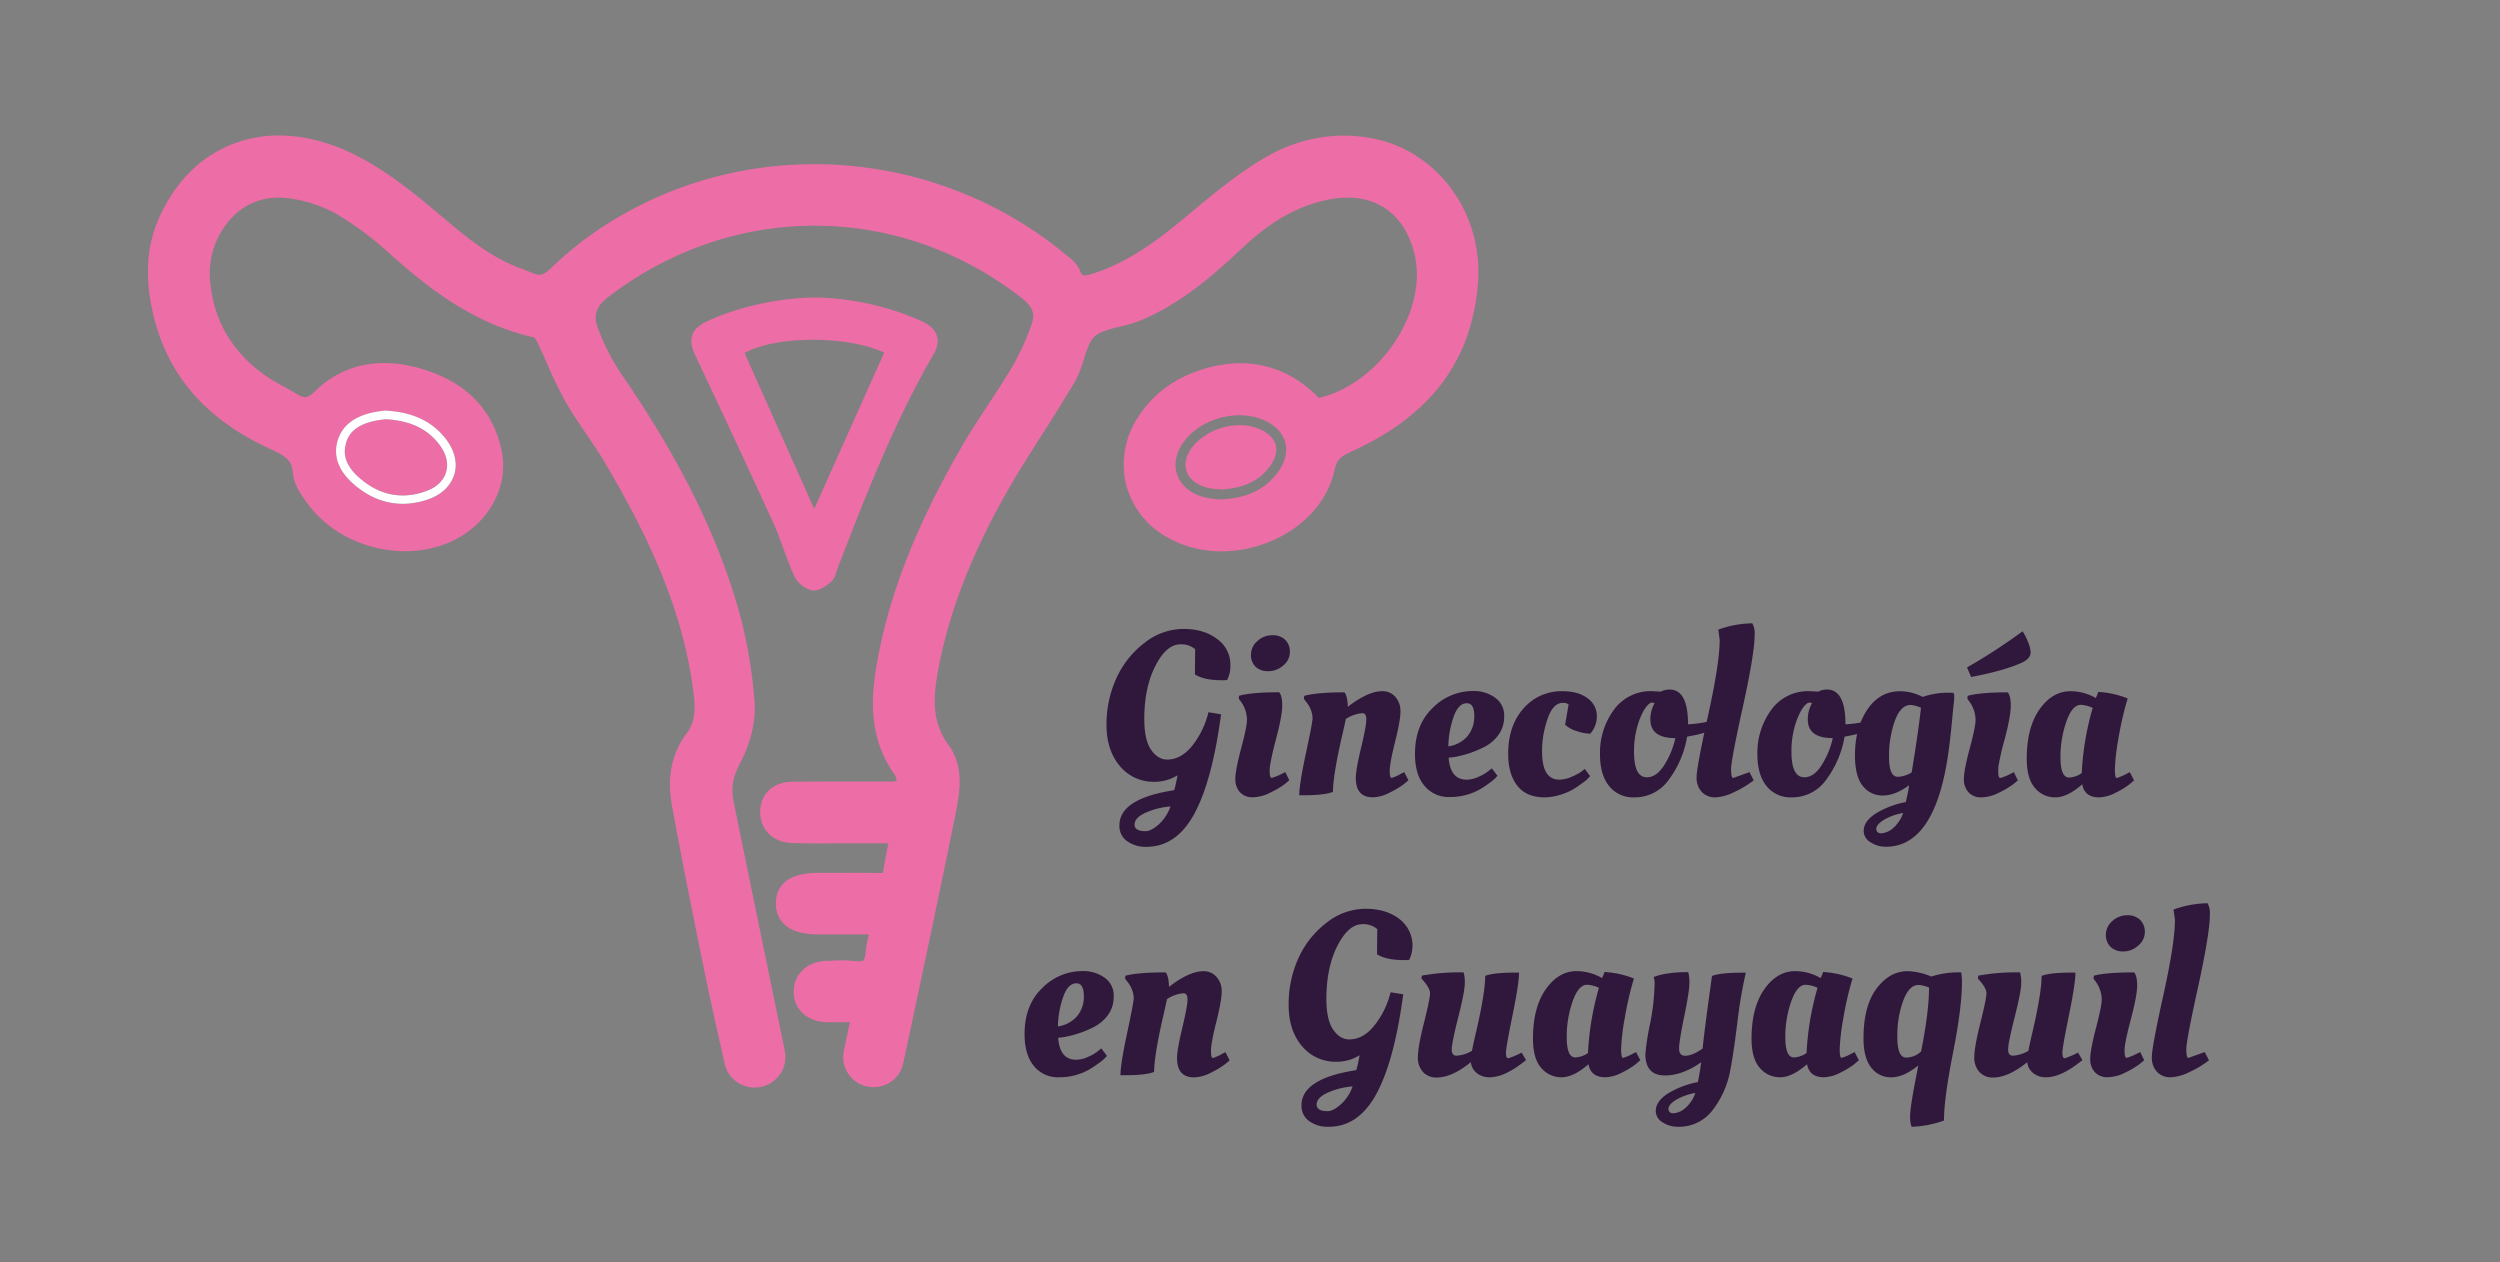 <svg xmlns="http://www.w3.org/2000/svg" viewBox="0 0 881.85 445.26"><rect x="0" y="0" width="881.85" height="445.26" fill="#808080" stroke="none"/><defs><style>.cls-1{fill:#30183c;}.cls-2{fill:none;}.cls-3{fill:#ed6da6;}.cls-4{fill:#fff;}</style></defs><g id="Layer_2" data-name="Layer 2"><g id="Layer_1-2" data-name="Layer 1"><path class="cls-1" d="M404.41,298.71a11.12,11.12,0,0,1-6.84-2,6.52,6.52,0,0,1-2.71-5.55q0-9.47,19.34-12.43a52.77,52.77,0,0,0,1.15-5.27,15.06,15.06,0,0,1-8,2.31A15.37,15.37,0,0,1,395,270.19q-4.68-5.55-4.69-14.44a39.1,39.1,0,0,1,3.46-16.46,32.49,32.49,0,0,1,9.92-12.51,22.22,22.22,0,0,1,13.74-4.93q7.28,0,11.93,3.58a11,11,0,0,1,4.65,9.09,10.88,10.88,0,0,1-1.15,5.35,16.66,16.66,0,0,1-1.81.08c-4.23,0-7.41-.68-9.55-2.06l.08-8.88a7.53,7.53,0,0,0-5.18-1.73q-5,0-8.89,7.69t-3.87,18.72q0,7.33,2.39,10.78t5.68,3.46q4.93,0,8.89-4.94a30.52,30.52,0,0,0,5.67-11.77l4.45.75q-3.14,23.54-9.46,35.13T404.41,298.71Zm-4.2-7.82c0,1.54,1.29,2.3,3.87,2.3,1.31,0,2.88-.81,4.69-2.42a15.17,15.17,0,0,0,4.11-6.3,26.93,26.93,0,0,0-8.72,2.18C401.52,287.83,400.21,289.24,400.21,290.89Z"></path><path class="cls-1" d="M452.3,248.92q0,3.45-2.22,11.89t-2.23,11c0,1.73.25,2.59.74,2.59a18.82,18.82,0,0,0,3.79-1.56l1-.5,1.4,2.89c-.5.43-1.15,1-2,1.64a29.1,29.1,0,0,1-4.61,2.68,14.14,14.14,0,0,1-6.25,1.68,5.89,5.89,0,0,1-4.53-1.77,6.76,6.76,0,0,1-1.64-4.77q0-3,2.05-10.7t2.06-10a11.09,11.09,0,0,0-2.14-6.5l-.74-1,.08-1.06q4.37-1.25,14.16-1.24C451.94,245.05,452.3,246.62,452.3,248.92Zm-9.38-13.7a5.75,5.75,0,0,1-1.65-4.32,6.26,6.26,0,0,1,2.26-4.77,7.57,7.57,0,0,1,5.23-2.06,6.27,6.27,0,0,1,4.61,1.64A5.87,5.87,0,0,1,455,230a6.16,6.16,0,0,1-2.34,4.74,7.74,7.74,0,0,1-5.23,2A6.18,6.18,0,0,1,442.92,235.22Z"></path><path class="cls-1" d="M459.87,280.52H458.3q0-3.87,2.35-14.81T463,253.28a9.7,9.7,0,0,0-2.31-5.76l-.74-1,.08-1.06q4.46-1.25,14.24-1.24c.71.93,1.1,2.63,1.15,5.1q7.17-5.51,12.1-5.51a5.94,5.94,0,0,1,4.73,2.06A7.59,7.59,0,0,1,494,251q0,3.09-1.89,10.66t-1.9,10.16c0,1.73.22,2.59.66,2.59a15.27,15.27,0,0,0,3.46-1.56l1-.5,1.48,2.89c-.5.43-1.15,1-2,1.64a29.43,29.43,0,0,1-4.56,2.68,13.59,13.59,0,0,1-6,1.68q-6,0-6-6.83,0-2.88,1.85-10.61c1.24-5.16,1.85-8.48,1.85-10s-.46-2.22-1.39-2.22a12.09,12.09,0,0,0-5.85,2.05q-.24,1.41-1.64,7.41-2.88,12.91-2.88,18.27Q467.36,280.52,459.87,280.52Z"></path><path class="cls-1" d="M499.12,266q0-10.29,6.21-16.25a19.86,19.86,0,0,1,14.12-6,12.73,12.73,0,0,1,8,2.39,7.59,7.59,0,0,1,3.13,6.37,10.91,10.91,0,0,1-2,6.71,14,14,0,0,1-4.89,4.2,37.64,37.64,0,0,1-10.7,3.62l-2,.24q.58,7.74,6.34,7.74a10.37,10.37,0,0,0,4.2-1,16,16,0,0,0,3.45-2l1.24-1,2,2.63a13.42,13.42,0,0,1-2.63,2.39,35.53,35.53,0,0,1-3.71,2.47,21.31,21.31,0,0,1-10.45,2.63,11,11,0,0,1-9-4Q499.13,273.2,499.12,266Zm18.44-6.26a10.56,10.56,0,0,0,2.46-7.24c0-3-.87-4.44-2.63-4.44-2.08,0-3.69,1.77-4.81,5.31a32.62,32.62,0,0,0-1.69,9.91A11.13,11.13,0,0,0,517.56,259.78Z"></path><path class="cls-1" d="M551.21,247.93c-2.19,0-4,1.83-5.26,5.48a34.13,34.13,0,0,0-2,11.72q0,9.89,6.09,9.88a10.75,10.75,0,0,0,4.2-.95,21,21,0,0,0,3.54-1.85l1.23-1,1.89,2.55a13.12,13.12,0,0,1-2.63,2.39,36.56,36.56,0,0,1-3.7,2.47,22.08,22.08,0,0,1-4.45,1.81,18.31,18.31,0,0,1-5.35.82q-6.42,0-9.62-4.19T532,265.79q0-9.8,5.39-15.88a17.66,17.66,0,0,1,13.86-6.09q5.52,0,8.77,2.51a7.56,7.56,0,0,1,3.25,6.17,9.25,9.25,0,0,1-2.31,6.3,15.2,15.2,0,0,1-4.77-.91,11,11,0,0,1-4.11-2.22l1.23-7.24A3.67,3.67,0,0,0,551.21,247.93Z"></path><path class="cls-1" d="M576.48,281.26a10.77,10.77,0,0,1-8.89-4q-3.21-4-3.21-11.15a25.63,25.63,0,0,1,4.89-15.72,15.94,15.94,0,0,1,13.54-6.58l3,.16a6.66,6.66,0,0,1,3.13-.74q6.5,0,6.5,12.26a42.8,42.8,0,0,0,6.83-.9l1.32-.33.49,3.21a38.49,38.49,0,0,1-7.32,2.06l-1.65.33a35,35,0,0,1-6.33,15A14.67,14.67,0,0,1,576.48,281.26Zm4.44-7.08q3.45,0,6.21-4.44a29.44,29.44,0,0,0,3.83-9.38q-8.81,0-8.81-6.58a11.64,11.64,0,0,1,1.07-4.94l.41-.82a1.78,1.78,0,0,0-.82-.17,1.35,1.35,0,0,0-.74.17q-2.05,1.3-3.87,6.17a31.8,31.8,0,0,0-1.81,11.11Q576.39,274.18,580.92,274.18Z"></path><path class="cls-1" d="M605,281.26a6.28,6.28,0,0,1-4.69-1.89,7.24,7.24,0,0,1-1.85-5.31q0-3.4,4.07-21.81t4.07-26.54l-.49-3.62a36.86,36.86,0,0,1,12-2.22,7.33,7.33,0,0,1,.82,4q0,6.58-4.16,25.47t-4.15,22c0,2,.24,3.08.74,3.08l5.76-2.06,1.48,2.89a35.17,35.17,0,0,1-6.79,4.11A16.57,16.57,0,0,1,605,281.26Z"></path><path class="cls-1" d="M632,281.26a10.79,10.79,0,0,1-8.89-4c-2.13-2.66-3.21-6.38-3.21-11.15a25.64,25.64,0,0,1,4.9-15.72,15.93,15.93,0,0,1,13.54-6.58l3,.16a6.63,6.63,0,0,1,3.13-.74q6.49,0,6.5,12.26a42.8,42.8,0,0,0,6.83-.9l1.32-.33.49,3.21a38.49,38.49,0,0,1-7.32,2.06l-1.65.33a35,35,0,0,1-6.34,15A14.66,14.66,0,0,1,632,281.26Zm4.45-7.08q3.45,0,6.21-4.44a29.67,29.67,0,0,0,3.83-9.38q-8.82,0-8.81-6.58a11.64,11.64,0,0,1,1.07-4.94l.41-.82a1.81,1.81,0,0,0-.82-.17,1.33,1.33,0,0,0-.74.17q-2.05,1.3-3.87,6.17a31.57,31.57,0,0,0-1.81,11.11Q631.94,274.18,636.47,274.18Z"></path><path class="cls-1" d="M689,244.39a2.17,2.17,0,0,1,.33,1.45,18.62,18.62,0,0,1-.17,2.38q-.17,1.28-.57,5.72c-.28,3-.55,5.54-.83,7.74q-4.18,37-22.54,37a9.66,9.66,0,0,1-5.39-1.57,4.65,4.65,0,0,1-2.43-4q0-3.28,4-6a31.49,31.49,0,0,1,10.86-4.19c0-.06.17-.82.5-2.31s.55-2.68.66-3.62q-4.95,3.63-9.26,3.62a8.73,8.73,0,0,1-7.08-3.37q-2.76-3.37-2.76-10.78,0-9.7,4.37-16.17t11.52-6.46a17.77,17.77,0,0,1,8,2,27.18,27.18,0,0,1,9-1.48Zm-24.4,44.77q-2.76,1.65-2.76,3.21c0,1,.59,1.57,1.77,1.57a6.92,6.92,0,0,0,4-1.69,12.39,12.39,0,0,0,3.71-5.47A20.15,20.15,0,0,0,664.57,289.16Zm9.34-40.49q-3.54,0-5.6,5.72a37.31,37.31,0,0,0-2,12.68q0,6.94,3.12,6.95a10.39,10.39,0,0,0,4.86-1.56q2.29-13.83,3.29-22.8A10,10,0,0,0,673.91,248.67Z"></path><path class="cls-1" d="M704.85,272.21c0,1.48.25,2.22.74,2.22a19.08,19.08,0,0,0,3.79-1.56l1-.5,1.4,2.89c-.49.43-1.15,1-2,1.64a29.59,29.59,0,0,1-4.61,2.68,14.14,14.14,0,0,1-6.25,1.68,5.88,5.88,0,0,1-4.53-1.77,6.72,6.72,0,0,1-1.65-4.77q0-3,2.06-10.7t2.06-10a11.16,11.16,0,0,0-2.14-6.5l-.74-1,.08-1.06q4.36-1.25,14.15-1.24c.72.82,1.07,2.41,1.07,4.77s-.71,6.27-2.13,11.73a89.1,89.1,0,0,0-2.23,9.63C704.88,271.32,704.85,271.94,704.85,272.21Zm-11-36.79a195.69,195.69,0,0,0,19.59-12.75,19.54,19.54,0,0,1,1.85,3.62,10.8,10.8,0,0,1,1,3.7c0,1.54-1,2.77-3,3.71q-6.26,2.88-18,5.1Z"></path><path class="cls-1" d="M739.25,246.21a13.1,13.1,0,0,0,.9-2.14,33,33,0,0,1,10.37,2.3,113.67,113.67,0,0,0-3.29,14.28A75,75,0,0,0,746,271.26c0,2.12.22,3.17.66,3.17a17.35,17.35,0,0,0,3.62-1.56l1-.5,1.49,2.89c-.5.43-1.14,1-1.94,1.64a27.63,27.63,0,0,1-4.48,2.68,13.3,13.3,0,0,1-5.93,1.68c-3.4,0-5.38-1.53-5.92-4.61-3.52,3.08-6.68,4.61-9.51,4.61a9.19,9.19,0,0,1-7.16-3.29q-2.92-3.29-2.92-10.37,0-11,4.53-17.4t10.94-6.38A17.93,17.93,0,0,1,739.25,246.21Zm-9.38,28.06a8.48,8.48,0,0,0,4.44-1.57,99.56,99.56,0,0,1,3.87-23,11.05,11.05,0,0,0-4.2-1.07q-3,0-5.06,5.81a37.3,37.3,0,0,0-2.1,12.79Q726.82,274.27,729.87,274.27Z"></path><path class="cls-1" d="M361.41,364.79q0-10.29,6.21-16.25a19.83,19.83,0,0,1,14.11-6,12.82,12.82,0,0,1,8,2.39,7.61,7.61,0,0,1,3.12,6.38,10.94,10.94,0,0,1-2,6.7,14.16,14.16,0,0,1-4.9,4.2,37.23,37.23,0,0,1-10.7,3.62l-2,.25q.57,7.72,6.33,7.73a10.33,10.33,0,0,0,4.2-1,15.88,15.88,0,0,0,3.46-2l1.23-1,2,2.64a13.59,13.59,0,0,1-2.64,2.38,35.47,35.47,0,0,1-3.7,2.47A21.23,21.23,0,0,1,373.67,380a10.94,10.94,0,0,1-9-4Q361.4,371.95,361.41,364.79Zm18.43-6.25a10.54,10.54,0,0,0,2.47-7.25q0-4.44-2.63-4.44c-2.09,0-3.69,1.77-4.82,5.31a33,33,0,0,0-1.69,9.91A11.14,11.14,0,0,0,379.84,358.54Z"></path><path class="cls-1" d="M396.79,379.27h-1.56q0-3.86,2.34-14.81T399.92,352a9.75,9.75,0,0,0-2.3-5.76l-.74-1,.08-1.07Q401.4,343,411.19,343c.72.94,1.1,2.64,1.16,5.1q7.15-5.5,12.09-5.51a5.92,5.92,0,0,1,4.73,2.06,7.59,7.59,0,0,1,1.77,5.14q0,3.09-1.89,10.66t-1.89,10.16c0,1.73.22,2.59.66,2.59a15.09,15.09,0,0,0,3.45-1.56l1-.49,1.48,2.88c-.49.44-1.15,1-2,1.64a30.18,30.18,0,0,1-4.57,2.68,13.52,13.52,0,0,1-6,1.68q-6,0-6-6.83,0-2.88,1.85-10.61t1.85-10c0-1.48-.47-2.22-1.4-2.22a12.09,12.09,0,0,0-5.84,2.06q-.26,1.4-1.65,7.4-2.88,12.93-2.88,18.27Q404.28,379.28,396.79,379.27Z"></path><path class="cls-1" d="M468.63,397.46a11.11,11.11,0,0,1-6.83-2,6.52,6.52,0,0,1-2.71-5.55q0-9.47,19.34-12.43a53.21,53.21,0,0,0,1.15-5.26,15.19,15.19,0,0,1-8,2.3A15.38,15.38,0,0,1,459.25,369q-4.69-5.56-4.69-14.45A39.1,39.1,0,0,1,458,338a32.45,32.45,0,0,1,9.91-12.5,22.22,22.22,0,0,1,13.75-4.94q7.27,0,11.93,3.58a11.75,11.75,0,0,1,3.5,14.44,14.53,14.53,0,0,1-1.81.08q-6.35,0-9.55-2.05l.08-8.89a7.57,7.57,0,0,0-5.18-1.73q-5,0-8.89,7.69t-3.87,18.73q0,7.32,2.39,10.78t5.68,3.45q4.94,0,8.88-4.93A30.53,30.53,0,0,0,490.52,350l4.45.74q-3.14,23.53-9.47,35.14T468.63,397.46Zm-4.19-7.82c0,1.54,1.28,2.31,3.86,2.31,1.32,0,2.88-.81,4.7-2.43a15.17,15.17,0,0,0,4.11-6.3,26.93,26.93,0,0,0-8.72,2.18C465.75,386.58,464.44,388,464.44,389.64Z"></path><path class="cls-1" d="M500.15,372.81q0-3.49,2.14-12t2.14-10.45q0-1.94-3-5.15l.08-1.07A76.43,76.43,0,0,1,516.28,343a12.48,12.48,0,0,1,.41,3.87q0,2.81-2.3,11.93t-2.31,11.36q0,2.22,1.65,2.22a11.75,11.75,0,0,0,5.51-1.73c.22-1.31.77-3.84,1.65-7.57q3-13.17,3-18.84,2.88-1.16,10.37-1.16h1.56q0,3.87-2.3,15.11t-2.31,13.16c0,1.29.28,1.94.83,1.94a28.18,28.18,0,0,0,4.69-2l1.56,2.63Q530.93,380,525.42,380a6.94,6.94,0,0,1-4.49-1.48,5.49,5.49,0,0,1-2.1-3.86q-6.66,5.43-12.1,5.43a6.31,6.31,0,0,1-4.73-1.9A7.39,7.39,0,0,1,500.15,372.81Z"></path><path class="cls-1" d="M565.08,345a13.1,13.1,0,0,0,.9-2.14,33.25,33.25,0,0,1,10.37,2.3,114.08,114.08,0,0,0-3.29,14.28A75.09,75.09,0,0,0,571.83,370c0,2.11.22,3.16.66,3.16a17.35,17.35,0,0,0,3.62-1.56l1-.49,1.49,2.88c-.5.44-1.14,1-1.94,1.64a27.63,27.63,0,0,1-4.48,2.68,13.3,13.3,0,0,1-5.93,1.68c-3.4,0-5.38-1.53-5.92-4.6-3.52,3.07-6.68,4.6-9.51,4.6a9.19,9.19,0,0,1-7.16-3.29q-2.92-3.29-2.92-10.37,0-11,4.53-17.4t10.94-6.38A18,18,0,0,1,565.08,345ZM555.7,373a8.54,8.54,0,0,0,4.44-1.56,99.47,99.47,0,0,1,3.87-23,10.87,10.87,0,0,0-4.2-1.07q-3,0-5.06,5.8a37.34,37.34,0,0,0-2.1,12.79Q552.65,373,555.7,373Z"></path><path class="cls-1" d="M587.3,379.36q-6.91,0-6.91-7.58A87.52,87.52,0,0,1,582,361.33a79.38,79.38,0,0,0,1.65-14.4,7.75,7.75,0,0,0-.33-2.3q4.44-1.72,12.18-1.73a13.32,13.32,0,0,1,.41,4q0,2.81-1.81,11.6t-1.81,11.36c0,1.7.71,2.55,2.14,2.55,1.7,0,3.75-.85,6.17-2.55q.4-4.86,3.29-25.59,2.88-1.16,10.37-1.16h1.56a161,161,0,0,0-3,17.78q-1.48,11.61-2.39,16.13A32.7,32.7,0,0,1,604,391.74a14.88,14.88,0,0,1-12.13,5.72,9.73,9.73,0,0,1-5.39-1.56,4.67,4.67,0,0,1-2.43-4q0-3.28,4-6a31.48,31.48,0,0,1,10.86-4.2c.5-2.41.88-4.74,1.16-7Q593.47,379.35,587.3,379.36Zm4,8.55q-2.76,1.65-2.76,3.21c0,1.05.59,1.57,1.77,1.57a6.92,6.92,0,0,0,4-1.69,12.33,12.33,0,0,0,3.71-5.47A20.37,20.37,0,0,0,591.29,387.91Z"></path><path class="cls-1" d="M642.19,345a13.1,13.1,0,0,0,.9-2.14,33.25,33.25,0,0,1,10.37,2.3,114.08,114.08,0,0,0-3.29,14.28A75.53,75.53,0,0,0,648.93,370c0,2.11.22,3.16.66,3.16a16.89,16.89,0,0,0,3.62-1.56l1-.49,1.48,2.88c-.49.44-1.14,1-1.93,1.64a27.85,27.85,0,0,1-4.49,2.68,13.26,13.26,0,0,1-5.92,1.68q-5.1,0-5.93-4.6-5.26,4.6-9.5,4.6a9.19,9.19,0,0,1-7.16-3.29q-2.93-3.29-2.92-10.37,0-11,4.52-17.4t10.95-6.38A18.06,18.06,0,0,1,642.19,345ZM632.8,373a8.57,8.57,0,0,0,4.45-1.56,99.47,99.47,0,0,1,3.87-23,10.87,10.87,0,0,0-4.2-1.07c-2,0-3.66,1.93-5.06,5.8a37.34,37.34,0,0,0-2.1,12.79Q629.76,373,632.8,373Z"></path><path class="cls-1" d="M674.28,397.46a10.91,10.91,0,0,1-.49-4.11q0-3.14,2.88-17.53-5.19,4.2-9.55,4.19a8.59,8.59,0,0,1-7.08-3.45c-1.81-2.31-2.71-5.73-2.71-10.29q0-11.43,4.61-17.57t11-6.13a23.66,23.66,0,0,1,8.32,1.89A31.73,31.73,0,0,1,691.81,343a21.21,21.21,0,0,1,.25,3.38q0,9-3.17,25.1t-3.17,23.78A36.79,36.79,0,0,1,674.28,397.46Zm2.3-50q-3.12,0-5.22,5.47a35.63,35.63,0,0,0-2.1,12.8q0,7.32,3.13,7.32a7.89,7.89,0,0,0,5.26-2.14q2.8-14.16,2.8-22.55A11,11,0,0,0,676.58,347.43Z"></path><path class="cls-1" d="M696.42,372.81q0-3.49,2.14-12t2.14-10.45q0-1.94-3-5.15l.09-1.07A76.43,76.43,0,0,1,712.55,343a12.48,12.48,0,0,1,.41,3.87q0,2.81-2.31,11.93t-2.3,11.36q0,2.22,1.65,2.22a11.78,11.78,0,0,0,5.51-1.73c.22-1.31.77-3.84,1.65-7.57q3-13.17,3-18.84c1.92-.77,5.37-1.16,10.37-1.16h1.56q0,3.87-2.3,15.11t-2.31,13.16c0,1.29.28,1.94.82,1.94a28.07,28.07,0,0,0,4.7-2l1.56,2.63Q727.2,380,721.68,380a6.91,6.91,0,0,1-4.48-1.48,5.42,5.42,0,0,1-2.1-3.86q-6.68,5.43-12.1,5.43a6.3,6.3,0,0,1-4.73-1.9A7.35,7.35,0,0,1,696.42,372.81Z"></path><path class="cls-1" d="M753.86,347.67q0,3.46-2.23,11.89t-2.22,11c0,1.73.25,2.59.74,2.59a19.08,19.08,0,0,0,3.79-1.56l1-.49,1.4,2.88c-.5.44-1.16,1-2,1.64a29.1,29.1,0,0,1-4.61,2.68,14.14,14.14,0,0,1-6.25,1.68,5.89,5.89,0,0,1-4.53-1.77,6.69,6.69,0,0,1-1.64-4.77q0-3,2-10.7t2.06-10a11.09,11.09,0,0,0-2.14-6.5l-.74-1,.08-1.07Q743,343,752.79,343C753.5,343.8,753.86,345.37,753.86,347.67ZM744.48,334a5.75,5.75,0,0,1-1.65-4.32,6.26,6.26,0,0,1,2.26-4.77,7.55,7.55,0,0,1,5.23-2.06,6.24,6.24,0,0,1,4.61,1.65,5.84,5.84,0,0,1,1.64,4.32,6.16,6.16,0,0,1-2.34,4.73,7.77,7.77,0,0,1-5.23,2.06A6.18,6.18,0,0,1,744.48,334Z"></path><path class="cls-1" d="M765.58,380a6.3,6.3,0,0,1-4.69-1.89,7.28,7.28,0,0,1-1.85-5.31q0-3.4,4.07-21.8t4.08-26.54l-.5-3.63a36.91,36.91,0,0,1,12-2.22,7.28,7.28,0,0,1,.82,4q0,6.58-4.15,25.47t-4.16,22c0,2.06.25,3.08.74,3.08l5.76-2.05L779.2,374a34.87,34.87,0,0,1-6.79,4.11A16.53,16.53,0,0,1,765.58,380Z"></path><path class="cls-2" d="M445.82,148.19c-8.6-3.79-20.42-1.1-27,6.14-7.6,8.39-4.42,18.68,6.61,21.22a44.94,44.94,0,0,0,5.17.64c8.48-.41,15.64-3.05,20.46-10.05C456,159,453.76,151.7,445.82,148.19Zm2.38,16c-3.69,5.36-9.25,8.08-17.48,8.53l-1.29-.12a22.94,22.94,0,0,1-3.19-.42c-4-.92-6.82-3.12-7.73-6s.15-6.36,2.92-9.43A22,22,0,0,1,437.31,150a17.6,17.6,0,0,1,7.09,1.4c3,1.32,4.9,3.21,5.54,5.48S450,161.59,448.2,164.15Z"></path><path class="cls-2" d="M311.89,124.37c-13.32-6.11-38.19-6-49.26.16,8.16,18.26,16.33,36.51,24.59,55C295.57,160.86,303.73,142.61,311.89,124.37Z"></path><path class="cls-3" d="M280.42,203.65a9.5,9.5,0,0,0,6.24,4.63c2.07.29,4.83-1.55,6.64-3.17,1.34-1.19,1.7-3.52,2.42-5.37,9.91-25.54,19.82-51.07,33.64-74.86,2.89-5,1.27-9.09-4.3-11.63a97.58,97.58,0,0,0-36.76-8.32c-13.3,0-28.37,3.39-39.07,8.5-5.5,2.63-6.6,6.36-4.06,11.74,9.27,19.65,18.49,39.32,27.51,59.08C275.56,190.58,277.42,197.38,280.42,203.65Zm31.47-79.28c-8.16,18.24-16.32,36.49-24.67,55.14-8.26-18.47-16.43-36.72-24.59-55C273.7,118.4,298.57,118.26,311.89,124.37Z"></path><path class="cls-3" d="M444.4,151.39a17.6,17.6,0,0,0-7.09-1.4,22,22,0,0,0-15.88,6.69c-2.77,3.07-3.84,6.5-2.92,9.43s3.73,5.11,7.73,6a22.94,22.94,0,0,0,3.19.42l1.29.12c8.23-.45,13.79-3.17,17.48-8.53,1.76-2.56,2.36-5.08,1.74-7.28S447.38,152.71,444.4,151.39Z"></path><path class="cls-3" d="M126.51,168.32c7,6.28,15,8,23.53,5,3.83-1.33,6.43-3.75,7.33-6.81s0-6.69-2.6-10c-4.29-5.44-10.26-8.19-18.79-8.66l-1.11.15a31.88,31.88,0,0,0-3.15.53c-5.56,1.34-8.66,3.89-9.77,8S122.32,164.58,126.51,168.32Z"></path><path class="cls-3" d="M485,49c-13.61-2.88-27.44-.36-40,7.3C435.64,62,427.12,69.09,418.87,76l-1.21,1c-9.12,7.6-19.23,15.19-31.41,19.27-4.36,1.46-4.52,1.09-5.35-1a12.53,12.53,0,0,0-4.11-4.75l-.65-.53C332.32,53.47,269.76,47.54,220.45,75.26a124,124,0,0,0-25.83,19.07c-3.14,3-4.2,3-6.67,2l-2-.78c-1.45-.55-2.94-1.12-4.38-1.71-9.84-4.09-17.77-10.78-26.17-17.86-1.92-1.61-3.84-3.23-5.78-4.82-7.51-6.13-16.57-13-26.75-17.68C108.53,47,94.48,46,82.18,50.77,70.53,55.26,61.42,64.52,55.83,77.54,51.31,88.05,51,99.85,54.74,113.6c5.53,20.1,18.77,34.73,40.46,44.71,5.63,2.59,7.78,4,8.11,8.56.28,3.93,2.84,7.5,4.89,10.36l.16.22c10.77,15,32.66,21.17,49.82,14,13.68-5.72,21.56-19.44,18.74-32.62-3-14-12-23.54-26.91-28.33-15.3-4.93-28.73-2.35-38.85,7.46-2.82,2.73-3.84,2.59-6.64.9-1.46-.89-3-1.71-4.41-2.5a68.49,68.49,0,0,1-6.54-3.91c-12-8.53-18.43-19.71-19.53-34.18A28.64,28.64,0,0,1,83,75.57c3.81-3.44,10.42-7.18,20.24-5.41a47.19,47.19,0,0,1,15.22,5.19A112.67,112.67,0,0,1,137,89.05c14.19,12.79,30.25,25.26,51.47,30a7.92,7.92,0,0,1,1.17,1.87c1.18,2.44,2.31,5,3.4,7.47a140.46,140.46,0,0,0,6.2,12.88c2.32,4.1,5,8,7.55,11.81,2.22,3.26,4.51,6.63,6.51,10C226,184.61,239.64,210.72,244.18,241c1.07,7.15,1.61,13-1.91,17.62-7.19,9.48-6.35,19.65-5.09,26.47,3.67,19.91,7.69,39.86,11.15,56.75,1.87,9.19,3.86,18.15,6,27.64l1.26,5.68a10.82,10.82,0,0,0,10.54,8.46,10.35,10.35,0,0,0,2.2-.23l.14,0a10.81,10.81,0,0,0,8.36-12.72l-5.13-24.93q-6.48-31.43-12.9-62.87c-1-4.8-.3-8.9,2.29-13.73,3.66-6.84,5.56-14.81,5.08-21.34a164.09,164.09,0,0,0-6.42-35.4c-7.91-26.14-20.77-51.66-40.47-80.32a78.3,78.3,0,0,1-8.42-16.44c-1.64-4.29-.53-7.61,3.59-10.78,44.06-33.88,102.89-33.64,146.36.61,4.28,3.37,3.9,6.38,3.24,8.36a79.08,79.08,0,0,1-7,15.53c-2.66,4.51-5.61,9-8.45,13.34-3.35,5.1-6.81,10.38-9.91,15.8C322.36,187,312.92,211.66,309,236c-1.74,10.71-2.55,24.64,6.7,37.42a6.26,6.26,0,0,1,.56,2.17c-.8.05-1.51.08-2.21.09H301.35c-7.14,0-14.52,0-21.79.07-6.81.06-11.29,4.17-11.42,10.45s4.37,10.89,10.93,11.14c5.15.2,10.36.17,15.4.14l6.19,0c3.68,0,7.35,0,11.24,0h1.48c0,.12-.05.23-.07.35-.67,3.27-1.3,6.36-1.77,9.48a3,3,0,0,1-.13.58,5.24,5.24,0,0,1-1.11.06c-5.1-.1-10.27-.08-15.26-.06h-6.29c-9.76,0-14.83,3.52-15.06,10.46a9.88,9.88,0,0,0,2.65,7.38c2.53,2.61,6.61,3.88,12.47,3.88h17.66a53.73,53.73,0,0,0-1.2,6.75c-.16,1.83-.61,2.32-.75,2.43s-.78.48-2.86.22a49.93,49.93,0,0,0-8.18-.15l-1.83.06c-6.9.18-11.71,4.68-11.69,10.92s4.88,10.61,11.81,10.74c2.64.05,5.25,0,8,0l-2.11,10.11a10.61,10.61,0,0,0,8.3,12.58l.16,0a10.63,10.63,0,0,0,12.49-8.17c3.84-18,13.31-62.36,18.2-86.74l.13-.65c1.52-7.57,3.42-17-2.32-24.88-4.73-6.5-5.91-13.57-4.05-24.42,3.48-20.42,11.34-41.3,24-63.84,4.14-7.35,8.79-14.64,13.28-21.69,3.75-5.89,7.64-12,11.24-18.14a38,38,0,0,0,3.22-8c1-3.25,2-6.32,3.76-8,2-1.81,5.36-2.64,8.95-3.52a46.78,46.78,0,0,0,7.55-2.29C416.85,106.92,428,97.12,439,86.76c9.46-8.85,19.05-14.18,29.32-16.3,15.33-3.17,26.74,3.83,30.53,18.72,2.45,9.62,0,21-6.66,31.18s-16.76,17.69-27,20c-10.67-11-24.15-14.67-39.11-10.63-10.88,2.94-19.2,8.84-24.71,17.54a30.24,30.24,0,0,0-4.17,23.6,29.91,29.91,0,0,0,14.61,18.71c10.83,6.16,24.75,6.53,37.23,1,11.45-5.08,19.37-14.13,21.73-24.82.8-3.62,2.13-4.76,5.7-6.37,28.18-12.69,42.86-32.27,44.88-59.85C523.11,75.46,507.46,53.75,485,49ZM119.05,155.79c1.4-5.24,5.32-8.57,12-10.18a33.62,33.62,0,0,1,3.47-.59c.42-.05.82-.1,1.19-.16l.15,0H136c9.41.49,16.33,3.7,21.14,9.81,3.22,4.09,4.33,8.59,3.13,12.69s-4.46,7.15-9.23,8.8a27.23,27.23,0,0,1-8.94,1.57c-6.28,0-12.24-2.41-17.57-7.16C119.47,166.05,117.63,161.09,119.05,155.79Zm332,10.35c-4.82,7-12,9.64-20.46,10.05a44.94,44.94,0,0,1-5.17-.64c-11-2.54-14.21-12.83-6.61-21.22,6.56-7.24,18.38-9.93,27-6.14C453.76,151.7,456,159,451.08,166.14Z"></path><path class="cls-4" d="M124.51,170.55c5.33,4.75,11.29,7.16,17.57,7.16a27.23,27.23,0,0,0,8.94-1.57c4.77-1.65,8-4.77,9.23-8.8s.09-8.6-3.13-12.69c-4.81-6.11-11.73-9.32-21.14-9.81h-.16l-.15,0c-.37.06-.77.11-1.19.16a33.62,33.62,0,0,0-3.47.59c-6.64,1.61-10.56,4.94-12,10.18S119.47,166.05,124.51,170.55Zm-2.56-14c1.11-4.15,4.21-6.7,9.77-8a31.88,31.88,0,0,1,3.15-.53l1.11-.15c8.53.47,14.5,3.22,18.79,8.66,2.6,3.3,3.52,6.85,2.6,10s-3.5,5.48-7.33,6.81c-8.57,3-16.49,1.29-23.53-5C122.32,164.58,120.83,160.74,122,156.57Z"></path><path class="cls-2" d="M881.85,445.26H0V0H881.85ZM1,444.26H880.85V1H1Z"></path></g></g></svg>